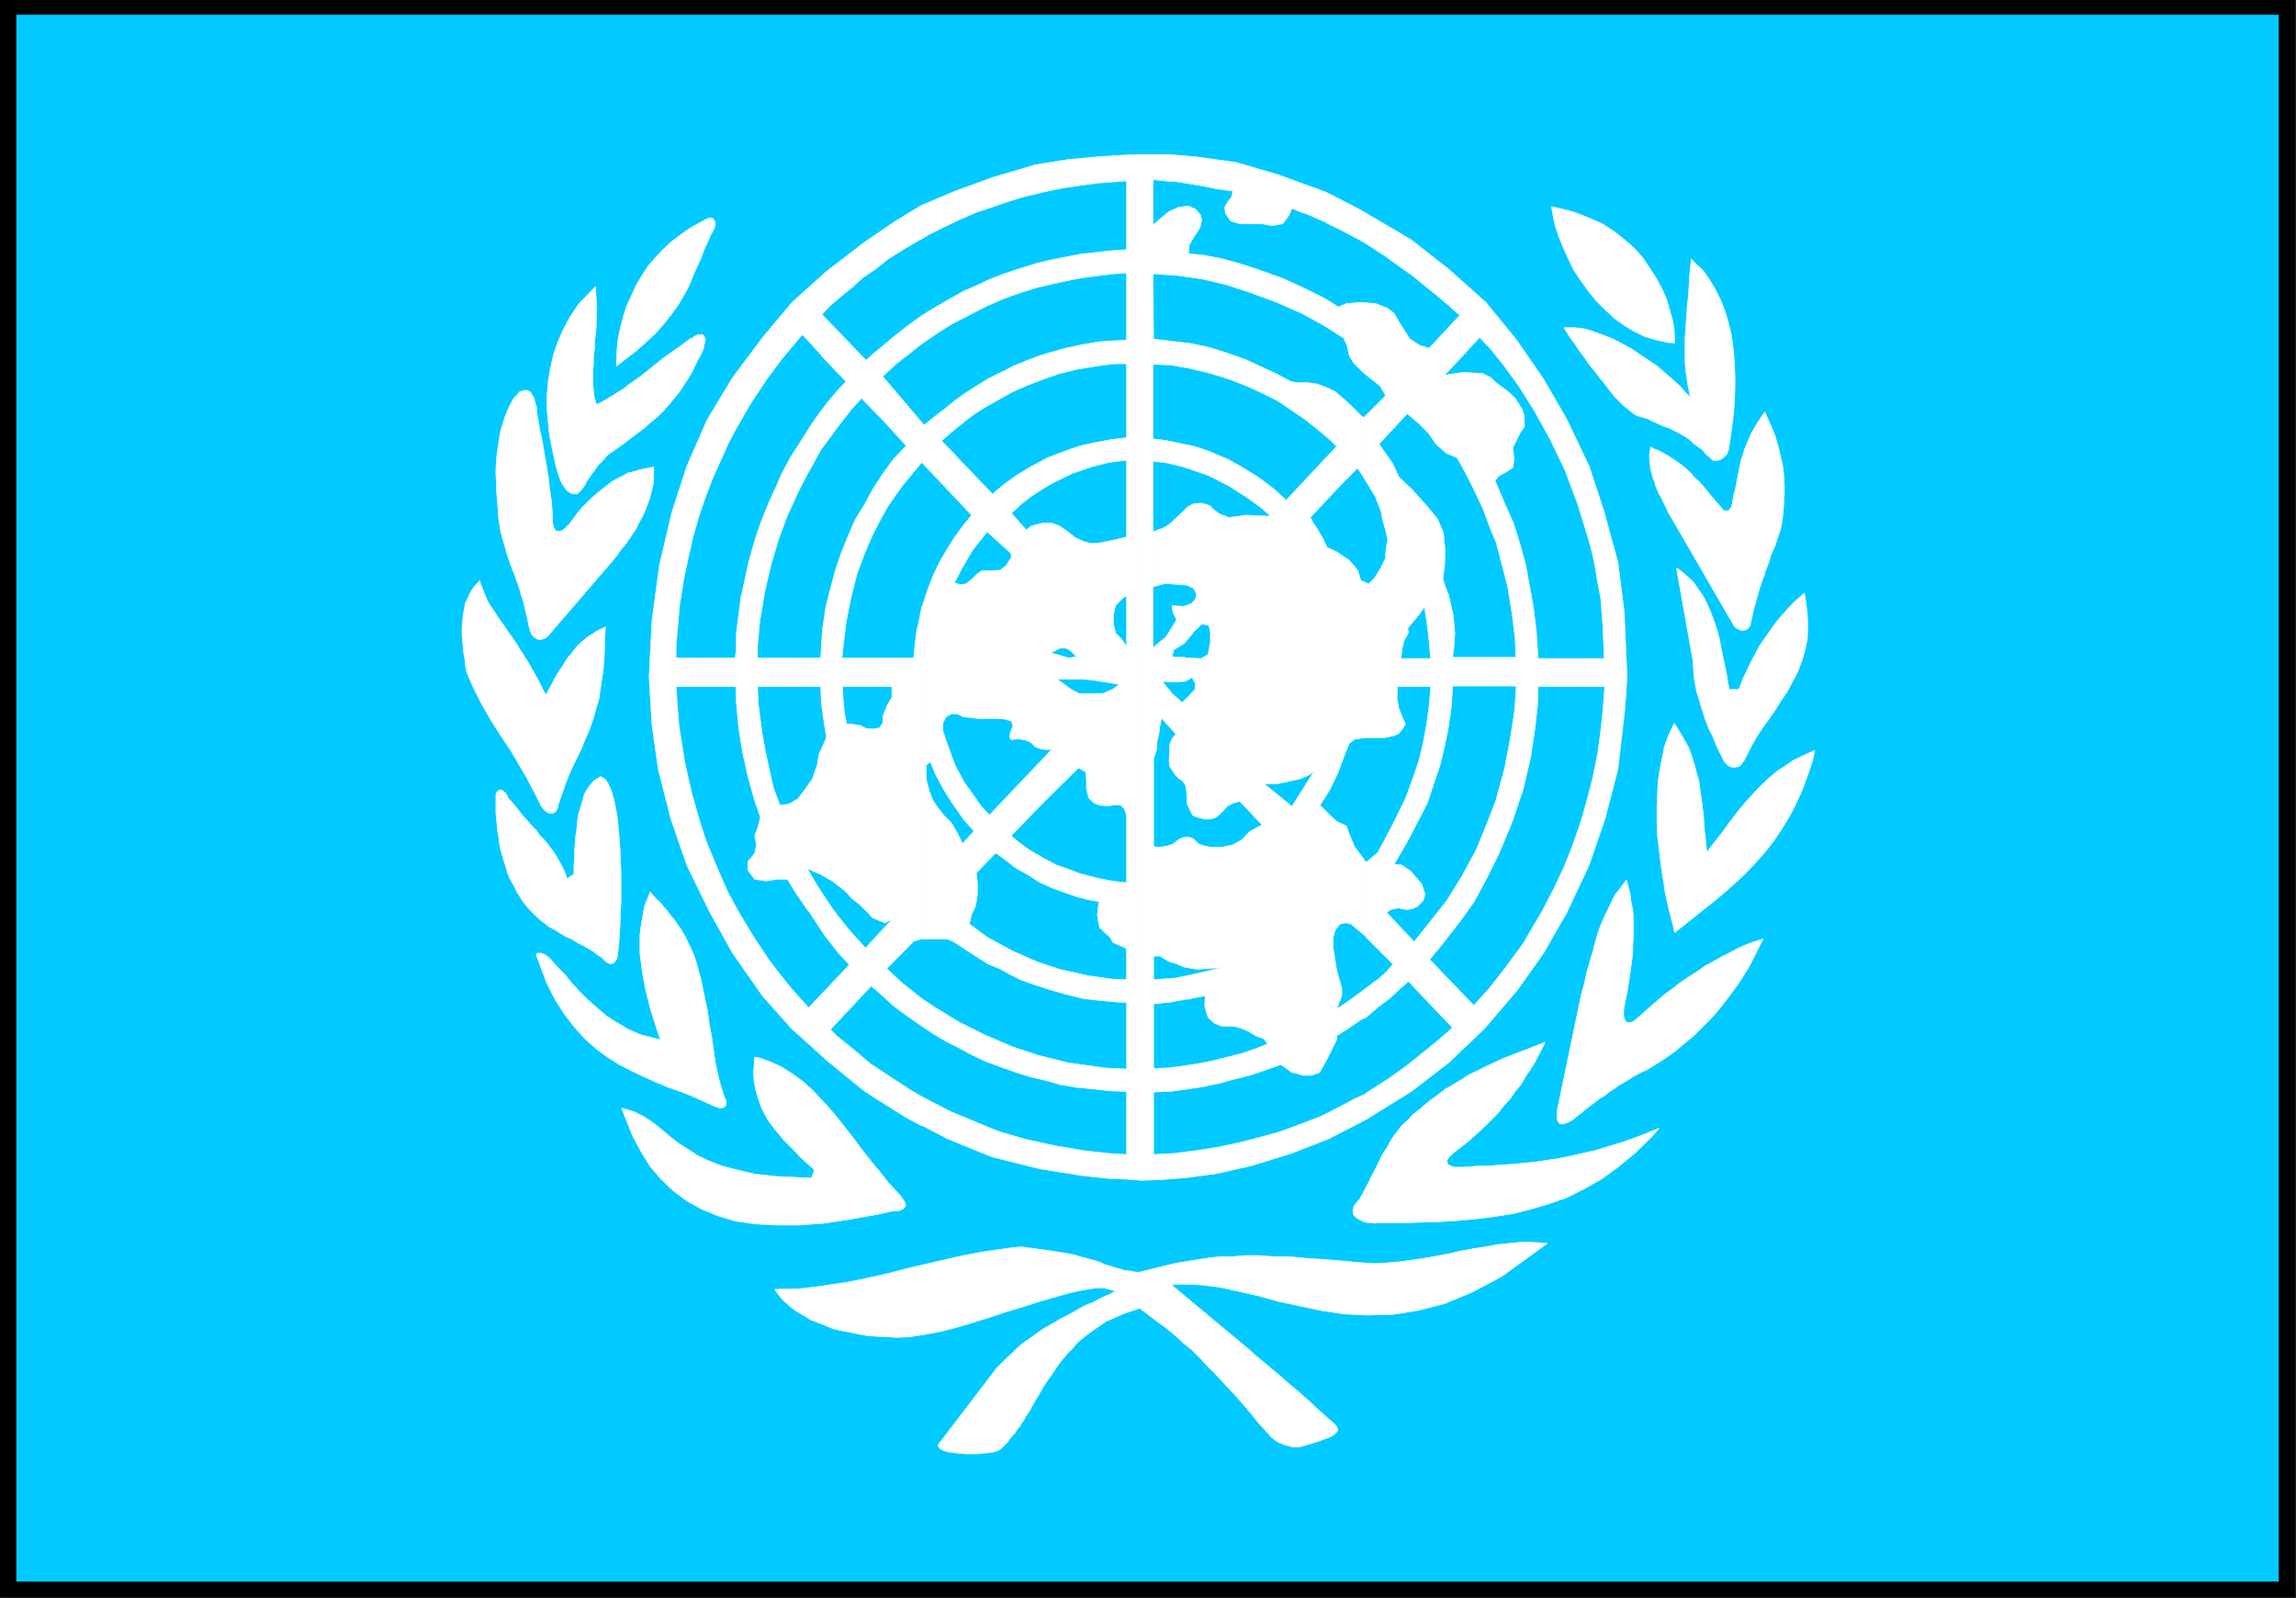 <svg width="3996.516" height="2781.255" viewBox="0 0 2997.387 2085.941" xmlns="http://www.w3.org/2000/svg"><rect x="0" y="0" width="2997.387" height="2085.941" fill="#808080" stroke="none"/><defs><clipPath id="a"><path d="M0 0h2998v2085.941H0Zm0 0"/></clipPath><clipPath id="b"><path d="M0 0h2997.016v2085.941H0Zm0 0"/></clipPath><clipPath id="c"><path d="M0 0h2998v2085.941H0Zm0 0"/></clipPath></defs><g clip-path="url(#a)"><path style="fill:#fff;fill-opacity:1;fill-rule:nonzero;stroke:none" d="M0 2085.941h2997.016V-2H0Zm0 0"/></g><g clip-path="url(#b)"><path style="fill:#fff;fill-opacity:1;fill-rule:evenodd;stroke:#fff;stroke-width:.19;stroke-linecap:square;stroke-linejoin:bevel;stroke-miterlimit:10;stroke-opacity:1" d="M0 0h766.5v534H0Zm0 0" transform="matrix(3.91 0 0 -3.91 0 2085.94)"/></g><path style="fill:#00caff;fill-opacity:1;fill-rule:evenodd;stroke:#00caff;stroke-width:.19;stroke-linecap:square;stroke-linejoin:bevel;stroke-miterlimit:10;stroke-opacity:1" d="M2.68 2.68H764.2v528.26H2.68Zm0 0" transform="matrix(3.91 0 0 -3.91 0 2085.94)"/><path style="fill:#fff;fill-opacity:1;fill-rule:evenodd;stroke:#fff;stroke-width:.19;stroke-linecap:square;stroke-linejoin:bevel;stroke-miterlimit:10;stroke-opacity:1" d="m517.96 464.5 2.69-.58 5.17-1.34 4.79-1.91 4.41-1.92 3.83-2.49 3.64-2.87 3.26-2.87 2.87-3.25 2.3-3.45 2.11-3.26 1.92-3.63 1.53-3.45.96-3.45.96-3.25.57-3.26.19-4.59-2.11.19-3.83.77-3.83 1.14-3.64 1.73-3.45 2.1-3.26 2.3-3.06 2.87-2.88 2.88-2.68 3.25-2.49 3.45-2.3 3.44-1.92 3.83-1.72 3.83-1.54 3.83-1.34 4.02zm0 0" transform="matrix(3.91 0 0 -3.91 0 2085.94)"/><path style="fill:#fff;fill-opacity:1;fill-rule:evenodd;stroke:#fff;stroke-width:.19;stroke-linecap:square;stroke-linejoin:bevel;stroke-miterlimit:10;stroke-opacity:1" d="m564.72 447.07 1.15-1.34 2.87-2.68 2.11-3.06 1.92-3.26 1.72-3.44 1.53-3.83 1.15-4.02.96-4.02.58-4.41.38-4.4.19-4.4v-4.6l-.19-4.59-.38-4.6-.58-4.4-.96-6.7-.19-.39-.19-.38v-.19l-.19-.58-.38-.19-.2-.38-.38-.19-.19-.39-.38-.19-.39-.19-.19-.19-.38-.19h-.58l-.38-.19h-.57l-.77.19-.77.76-1.53 1.35-1.15 1.34-1.53 1.14-1.34.96-1.15 1.15-1.35.96-1.34.76-1.34.77-1.53.77-1.53.76-1.73.58-1.72.76-1.73.77-1.91.95-3.26.96-.58.19-1.15.77-1.34 1.15-1.53 1.15-1.53 1.53-1.73 1.72-1.53 1.92-1.73 2.29-1.72 2.11-1.73 2.3-1.91 2.3-1.54 2.29-1.72 2.3-1.53 2.3-1.54 2.1-1.91 3.07h3.26l2.49-.19 2.49-.58 2.68-.96 2.68-.95 2.88-1.15 2.87-1.53 2.88-1.53 2.87-1.92 2.88-1.91 2.87-1.92 2.68-2.3 2.69-2.29 2.49-2.3 3.45-3.83-.2 1.34-.57 2.68-.38 2.68-.39 2.49-.19 2.68v7.85l.19 2.87.19 2.68.2 2.87.19 2.88.38 3.25.19 3.26.19 3.25zm0 0" transform="matrix(3.91 0 0 -3.91 0 2085.94)"/><path style="fill:#fff;fill-opacity:1;fill-rule:evenodd;stroke:#fff;stroke-width:.19;stroke-linecap:square;stroke-linejoin:bevel;stroke-miterlimit:10;stroke-opacity:1" d="m551.11 384.27.96-.57 1.92-.77 1.72-.95 1.73-.96 1.72-1.15 1.34-.96 1.54-1.15 1.34-1.15 1.34-1.34 1.15-1.34 1.53-1.34 1.34-1.53 1.15-1.34 1.34-1.72 1.35-1.53 2.1-2.49.19-.19.2-.2.19-.38.19-.19h.57l.2-.19h.38l.19.19h.38l.2.19.19.19.19.39.19.19.19.38.19.77.2 1.14.38 2.11.57 2.11.39 2.1.38 1.92.38 1.91.39 1.92.38 1.72.58 1.72.57 1.92.77 1.72.76 1.92.77 1.72 1.15 1.91 1.15 1.92 2.11 3.06.76-1.72 1.34-3.06 1.35-3.26.95-3.25.77-3.26.77-3.25.38-3.26.19-3.25v-3.26l-.19-3.06-.19-2.87-.38-3.07-.58-2.87-.96-2.68-.76-2.49-1.54-3.45-.19-.76-.38-1.34-.58-1.53-.57-1.34-.38-1.54-.58-1.34-.38-1.34-.58-1.53-.38-1.34-.38-1.34-.39-1.34-.38-1.53-.38-1.34-.39-1.34-.19-1.34-.57-2.11v-.76l-.39-.39-.19-.38-.38-.38-.19-.19-.58-.2-.38-.19h-.96l-.38.19-.58.2-.38.19-.58.38-.38.38-.57.96-21.08 36.38-.39.57-.57 1.34-.58 1.15-.57 1.15-.58 1.34-.76 1.15-.58 1.34-.57 1.34-.39 1.53-.57 1.34-.38 1.54-.39 1.34-.19 1.72-.19 1.53v1.72zm0 0" transform="matrix(3.91 0 0 -3.91 0 2085.94)"/><path style="fill:#fff;fill-opacity:1;fill-rule:evenodd;stroke:#fff;stroke-width:.19;stroke-linecap:square;stroke-linejoin:bevel;stroke-miterlimit:10;stroke-opacity:1" d="m559.74 343.87 1.15-.76 2.3-1.92 2.1-1.91 1.73-2.49 1.72-2.49 1.34-2.68 1.15-2.68 1.15-3.06.96-2.88.77-2.87.57-3.06.58-2.87.57-2.68.58-2.69.38-2.48.58-3.07h3.25l.39 1.15.96 2.49 1.14 2.3.96 2.1 1.15 2.3 1.15 2.11.96 1.91 1.34 1.92 1.34 1.91 1.34 1.92 1.35 1.91 1.53 1.92 1.53 1.72 1.73 1.91 1.91 1.92 3.07 2.68.38-2.3.58-4.59.19-4.41-.19-4.02-.77-3.83-1.15-3.83-1.34-3.44-1.73-3.26-1.72-3.25-2.11-3.07-1.91-3.06-2.11-3.06-2.11-2.88-1.92-2.87-1.72-3.06-2.49-4.98-.38-.38-.39-.58-.38-.57-.58-.38-.38-.2h-.57l-.58-.19h-.38l-.58.19-.57.2-.58.19-.38.57-.58.38-.38.58-.57 1.15-.58 1.15-.96 1.91-.95 2.3-.77 1.91-.96 1.73-.77 1.91-.76 1.92-.58 1.91-.57 1.72-.58 1.92-.57 1.91-.58 1.92-.38 2.1-.38 2.11-.19 2.11-.2 3.63zm0 0" transform="matrix(3.91 0 0 -3.91 0 2085.94)"/><path style="fill:#fff;fill-opacity:1;fill-rule:evenodd;stroke:#fff;stroke-width:.19;stroke-linecap:square;stroke-linejoin:bevel;stroke-miterlimit:10;stroke-opacity:1" d="m558.97 291.99.77-1.15 1.53-2.49 1.34-2.3 1.34-2.49.96-2.68.77-2.49.76-2.87.77-2.68.38-2.87.39-2.68.38-2.88.38-2.87.19-2.87.2-2.87.38-2.87.38-4.22.96 1.54 2.11 2.68 2.11 2.68 1.91 2.68 1.92 2.49 1.92 2.49 2.1 2.48 1.92 2.11 2.11 2.3 2.11 2.1 2.1 1.92 2.3 1.91 2.69 1.73 2.49 1.72 2.68 1.34 4.6 2.11-.58-2.88-1.72-5.36-1.92-5.17-2.11-4.59-2.29-4.4-2.5-4.03-2.68-4.02-2.87-3.63-3.07-3.45-3.26-3.45-3.25-3.06-3.65-3.26-3.64-3.06-3.64-2.87-3.83-3.06-5.75-4.6-.57 2.49-1.34 5.17-1.15 4.98-.77 4.98-.77 4.97-.57 4.98-.58 4.79-.19 4.78v4.6l.19 4.4.19 4.22.58 4.02.77 3.83.76 3.83 1.15 3.25zm0 0" transform="matrix(3.91 0 0 -3.91 0 2085.94)"/><path style="fill:#fff;fill-opacity:1;fill-rule:evenodd;stroke:#fff;stroke-width:.19;stroke-linecap:square;stroke-linejoin:bevel;stroke-miterlimit:10;stroke-opacity:1" d="m543.07 239.72.38-1.54.76-2.87.39-2.87.57-2.87.19-2.87v-5.75l-.19-2.87v-2.87l-.38-2.68-.38-2.88-.39-2.68-.38-2.48-.38-2.49-.58-2.49-.57-3.26v-2.1l.19-.39v-.38l.19-.38.19-.39.19-.19.39-.19.38-.19h.77l.38.19.57.19.96.77 1.15.96 2.69 2.49 2.68 2.29 2.68 2.3 2.88 2.11 2.68 2.1 2.87 1.92 2.69 1.72 2.68 1.92 2.87 1.53 2.68 1.53 2.69 1.34 2.49 1.34 2.49 1.15 2.49.96 3.64 1.14-.96-1.91-1.72-3.45-1.73-3.44-2.1-3.45-2.11-3.25-2.3-3.07-2.3-3.06-2.49-3.07-2.49-2.68-2.69-2.68-2.49-2.49-2.87-2.29-2.68-2.3-2.88-2.11-2.87-1.91-4.41-2.68-.96-.38-1.53-.77-1.73-.96-1.53-.96-1.53-.95-1.73-.96-1.53-1.15-1.53-.96-1.73-1.34-1.53-.95-1.53-1.15-1.54-1.15-1.53-1.15-1.34-1.15-1.53-1.15-2.11-1.72-.58-.19-.57-.39-.58-.19-.57-.19-.58-.19h-.38l-.38.19h-.38l-.2.38-.19.2-.19.38-.19.38v2.87l8.05 38.68.38 1.53.77 2.68.57 2.87.77 2.69.76 2.68.77 2.48.58 2.49.76 2.49.77 2.49.96 2.3.96 2.11 1.14 2.29.96 2.11 1.15 2.3 1.54 1.91zm0 0" transform="matrix(3.91 0 0 -3.91 0 2085.94)"/><path style="fill:#fff;fill-opacity:1;fill-rule:evenodd;stroke:#fff;stroke-width:.19;stroke-linecap:square;stroke-linejoin:bevel;stroke-miterlimit:10;stroke-opacity:1" d="m515.85 185.53-.57-1.34-1.34-2.49-1.34-2.68-1.54-2.49-1.72-2.49-1.53-2.68-1.92-2.3-1.72-2.49-2.11-2.29-1.92-2.49-4.21-4.21-4.6-4.22-2.3-1.91-3.45-2.68-.39-.38-.76-.58-.58-.57-.19-.39-.38-.57-.19-.38v-.39l.19-.19v-.38l.38-.38.38-.2.39-.19.57-.19.39-.19h3.64l4.21.38h4.03l3.83.39 3.83.19 3.83.38 3.84.38 3.83.58 3.83.57 3.83.77 4.22.96 4.22.95 4.4 1.34 4.41 1.34 4.98 1.73 7.67 3.06-2.68-3.06-5.56-5.36-5.56-4.6-5.56-4.02-5.75-3.26-5.74-2.87-5.94-2.1-5.94-1.73-5.94-1.53-6.14-.96-5.94-.76-6.13-.58-6.13-.38-5.94-.19-6.13-.19h-9.01l-.57-.19-1.35.19h-.95l-1.15.19-.96.38-.77.39-.77.38-.57.38-.58.58-.38.57v.57l-.19.58.19.76.19.77.58.77.96 1.15.57.76.96 1.72.96 1.92.96 1.72.76 1.73.96 1.72.77 1.53.95 1.91.77 1.73.96 1.53 1.15 1.72.96 1.92 1.15 1.72 1.15 1.53 1.34 1.73 2.49 2.29 1.15 1.34 2.87 2.3 2.69 2.3 2.68 1.91 2.68 2.11 2.68 1.53 2.88 1.72 2.68 1.73 2.88 1.34 2.68 1.34 2.87 1.34 2.88 1.34 3.06 1.15 2.88 1.15 3.06 1.15zM236.08 460.48h.19l.39.19h1.15l.19-.19.19-.19.19-.2.19-.38.19-.19v-1.34l-.19-.58-.19-.57-.38-.77-.77-1.34-1.15-2.68-1.15-2.49-.96-2.68-1.15-2.49-1.15-2.48-1.15-2.88-1.14-2.49-1.54-2.68-1.72-2.87-2.11-2.87-2.3-2.87-2.68-3.07-3.26-3.06-3.45-3.06-6.51-4.98v1.72l.19 3.83.38 3.64.77 3.64.95 3.64 1.15 3.63 1.54 3.26 1.53 3.45 1.92 3.25 2.1 3.25 2.3 2.69 2.69 2.87 2.87 2.68 3.07 2.3 3.25 2.29zm0 0" transform="matrix(3.91 0 0 -3.91 0 2085.94)"/><path style="fill:#fff;fill-opacity:1;fill-rule:evenodd;stroke:#fff;stroke-width:.19;stroke-linecap:square;stroke-linejoin:bevel;stroke-miterlimit:10;stroke-opacity:1" d="M198.91 437.88v-1.72l.19-2.87.19-2.87-.19-2.88v-2.68l-.19-2.68-.39-2.68v-2.49l-.38-2.49v-2.48l-.19-2.3v-4.21l.19-2.3.19-1.92.77-2.87.96.38 2.1 1.15 1.92 1.15 2.11 1.34 1.91 1.15 1.92 1.53 1.92 1.34 1.91 1.34 1.92 1.53 1.92 1.54 1.91 1.53 1.92 1.53 1.91 1.34 2.11 1.53 1.92 1.34 3.06 2.3h.39l.76.57.58.39.57.19.58.19h.96l.38-.19.19-.19.19-.39.2-.38.19-.38v-.58l-.19-.57-.2-.77-.19-1.14-.76-1.73-1.54-2.87-1.34-2.87-1.53-2.68-1.53-2.3-1.54-2.3-1.72-2.1-1.73-2.11-1.72-1.91-1.92-1.92-2.11-1.72-2.1-1.92-2.3-1.72-2.3-1.72-2.49-1.92-4.03-2.87-.38-.19-.77-.58-.76-.76-.58-.77-.57-.57-.58-.58-.77-.76-.57-.77-.57-.76-.58-.96-.57-.58-.58-.95-.57-.77-.58-.77-.38-.95-.96-1.34-.19-.39-.39-.38-.57-.57-.38-.39-.58-.19h-.96l-.57.19-.58.2-.38.38-.57.38-.39.38-.38.58-.38.57-.58.77-.38.96-.58 1.53-.96 3.06-.76 3.45-.77 3.64-.76 4.02-.39 4.02-.38 4.21v4.4l.38 4.6.77 4.59.96 4.41 1.53 4.4 1.92 4.4 2.3 4.22 2.87 4.21zm0 0" transform="matrix(3.91 0 0 -3.91 0 2085.94)"/><path style="fill:#fff;fill-opacity:1;fill-rule:evenodd;stroke:#fff;stroke-width:.19;stroke-linecap:square;stroke-linejoin:bevel;stroke-miterlimit:10;stroke-opacity:1" d="m170.35 398.44.39.58.57 1.14.77.96.77.77.57.76.77.2.57.19.77.19.57-.19.58-.19.57-.39.19-.57.58-.77.38-.76.19-1.15.58-1.73v-1.14l.38-2.49.39-2.11.38-2.49.57-2.11.39-2.29.38-2.3.38-2.11.39-2.29.38-2.3.38-2.3.2-2.49.38-2.49.38-2.68.19-2.68.19-4.21v-.38l.2-.58.19-.76.19-.39.38-.38.19-.38h1.35l.57.19.38.19.39.38.57.39.39.57.76.57.77 1.15 1.53 2.11 1.73 2.11 1.72 1.72 1.73 1.72 1.72 1.53 1.72 1.34 1.73 1.34 1.72 1.34 1.73.96 1.91.96 1.73.96 1.92.38 1.72.57 1.92.39 2.87.57v-3.83l-.19-2.1-.58-2.3-.57-2.3-.77-2.11-.76-1.91-.96-2.11-1.15-2.1-.96-1.92-1.15-1.72-1.15-1.72-1.34-1.92-1.34-1.53-1.15-1.72-1.73-2.11-21.07-24.51-.2-.38-.57-.38-.38-.39-.58-.19-.57-.19-.39-.19h-.96l-.38.19-.57.38-.39.2-.38.38-.38.38-.39.77-.19.57-.38 1.15-.19 1.15-.58 2.68-.57 2.3-.58 2.49-.76 2.29-.58 2.11-.77 2.3-.76 2.1-.77 1.92-.77 2.1-.76 2.11-.58 1.92-.57 2.1-.58 1.92-.57 2.1-.58 3.26-.19 1.15-.19 2.68-.19 2.49-.19 2.29-.19 2.49v2.49l-.2 2.3v2.49l.2 2.49.19 2.3.38 2.48.38 2.49.39 2.49.76 2.49.77 2.49zm0 0" transform="matrix(3.91 0 0 -3.91 0 2085.94)"/><path style="fill:#fff;fill-opacity:1;fill-rule:evenodd;stroke:#fff;stroke-width:.19;stroke-linecap:square;stroke-linejoin:bevel;stroke-miterlimit:10;stroke-opacity:1" d="m160.2 339.66.19-.96.77-1.91.76-1.92.77-1.91 1.15-1.92 1.34-1.91 1.34-2.11 1.54-2.1 1.53-2.3 1.72-2.3 1.54-2.49 1.72-2.68 1.72-2.68 1.73-3.06 1.72-3.06 2.5-4.98.38.76.96 1.73.95 1.72.96 1.91.96 1.54 1.15 1.72.96 1.53.96 1.53 1.34 1.53.96 1.34 1.34 1.54 1.34 1.15 1.53 1.34 1.54.95 1.72 1.15 2.87 1.34-.19-3.25-.19-5.94-.38-5.36-.77-4.79-.57-4.4-1.15-3.83-.96-3.45-1.15-3.25-1.34-3.06-1.15-2.88-1.34-2.87-1.35-2.68-1.34-2.87-1.15-2.87-1.15-3.26-1.72-4.98v-.38l-.19-.57-.19-.39-.39-.57-.38-.19-.19-.19-.39-.19h-1.14l-.39.19-.38.19-.38.38-.58.38-.38.58-.77.96-.57 1.34-1.54 3.06-1.53 2.87-1.53 2.87-1.73 2.88-1.53 2.68-1.73 2.87-1.72 2.49-1.72 2.68-1.73 2.68-1.53 2.49-1.54 2.68-1.53 2.68-1.34 2.68-1.34 2.68-1.73 4.02-.38.96-.38 1.91-.19 2.11-.39 2.1-.19 2.11-.19 2.11-.19 2.29v2.11l.19 2.11.19 2.1.38 1.92.39 2.1.96 1.92.76 1.72 1.15 1.72zm0 0" transform="matrix(3.91 0 0 -3.91 0 2085.94)"/><path style="fill:#fff;fill-opacity:1;fill-rule:evenodd;stroke:#fff;stroke-width:.19;stroke-linecap:square;stroke-linejoin:bevel;stroke-miterlimit:10;stroke-opacity:1" d="M165.56 267.09v1.15l.2.58.38.38.19.19.19.19.39.2h.19l.38-.2h.38l.2-.38.38-.19.38-.19.19-.58.39-.38.19-.77.76-.76 1.35-1.53 1.34-1.73 1.34-1.72 1.53-1.72 1.53-1.73 1.54-1.53 1.34-1.91 1.53-1.53 1.34-1.73 1.34-1.72 1.15-1.72.96-1.73.96-1.72.77-1.53.96-2.68 2.29 1.53v3.06l.2 2.11v2.49l.19 2.3.19 2.68.38 2.49.19 2.48.39 2.49.76 2.3.58 2.11.57 2.1.96 1.73 1.15 1.53 1.15 1.34 2.11 1.34.57-.19 1.15-.77.96-1.53.96-2.11.77-2.68.76-3.25.58-3.83.38-4.02.38-4.41.2-4.59.19-4.79v-9.57l-.19-4.79-.2-4.21-.38-6.13-.19-.57v-.96l-.19-.76v-.77l-.19-.57-.19-.58-.2-.38-.38-.38-.38-.39-.39-.19h-.95l-.39.19-.76.39-.58.57-.96.96-.96.57-1.72 1.34-1.92 1.15-1.72.96-1.92.96-1.72 1.14-1.92.77-1.91 1.15-1.73 1.15-1.91.95-1.73 1.35-1.72 1.34-1.73 1.72-1.72 1.72-1.73 2.11-2.3 3.64-.38.95-.96 1.73-.96 1.72-.76 1.91-.58 2.11-.57 1.72-.58 1.92-.57 2.1-.39 1.92-.19 2.11-.38 1.91-.19 2.11-.19 1.91-.2 2.11zm0 0" transform="matrix(3.91 0 0 -3.91 0 2085.94)"/><path style="fill:#fff;fill-opacity:1;fill-rule:evenodd;stroke:#fff;stroke-width:.19;stroke-linecap:square;stroke-linejoin:bevel;stroke-miterlimit:10;stroke-opacity:1" d="m217.11 235.69.58-.76 1.34-1.53 1.53-1.34 1.34-1.73 1.15-1.34 1.15-1.53 1.15-1.34 1.15-1.72.96-1.34.96-1.73.76-1.34.77-1.72.77-1.53.76-1.72.58-1.54.76-2.48.39-1.54.76-2.68.58-2.87.57-2.68.58-2.87.57-2.68.39-2.87.38-2.68.57-2.69.39-2.87.38-2.68.38-2.87.58-2.68.57-2.68.77-2.68 1.15-3.83.19-.19.19-.58.2-.38v-1.34l-.2-.38v-.19l-.38-.2-.38-.19-.39-.19h-.95l-.39.19-.57.19-.96.39-2.11.95-4.21 1.92-4.22 1.72-4.41 1.53-4.21 1.73-4.22 1.91-4.02 1.92-4.03 2.1-4.02 2.49-3.83 2.87-3.64 3.26-3.45 3.83-3.26 4.21-3.07 4.79-2.87 5.55-3.64 9.76.38.39h1.15l1.34-.39 1.54-1.14 1.53-1.73 1.72-1.91 2.3-2.3 2.11-2.68 2.49-2.68 2.68-2.68 3.07-2.68 3.07-2.68 3.64-2.3 3.83-2.3 4.02-1.72 6.71-1.72-.57 1.53-.96 2.87-.96 3.06-.96 3.07-.77 3.06-.76 3.06-.58 3.07-.57 3.06-.38 3.06-.39 3.07v6.12l.39 3.07.57 3.25.57 3.26zm0 0" transform="matrix(3.91 0 0 -3.91 0 2085.94)"/><path style="fill:#fff;fill-opacity:1;fill-rule:evenodd;stroke:#fff;stroke-width:.19;stroke-linecap:square;stroke-linejoin:bevel;stroke-miterlimit:10;stroke-opacity:1" d="m251.99 180.55 1.91-.38 3.64-1.34 3.64-1.72 3.26-2.11 3.26-2.3 3.26-2.87 2.87-3.06 3.07-3.26 2.87-3.45 2.69-3.44 2.87-3.64 2.68-3.64 2.88-3.64 2.87-3.44 2.68-3.45 4.41-4.78.19-.39.58-.76.38-.58.19-.57.19-.39v-.38l-.19-.38-.19-.19-.19-.39-.38-.19-.39-.19-.38-.19-.58-.19h-1.72l-4.98-1.15-9.58-1.72-9.01-1.34-8.05-.58h-7.66l-7.09.38-6.52.96-5.75 1.73-5.55 2.29-4.79 2.68-4.41 3.26-4.22 4.02-3.64 4.21-3.06 4.98-2.88 5.36-3.64 9.19 1.53-.38 2.88-.96 2.68-1.34 2.49-1.53 2.3-1.72 2.3-1.92 2.3-1.91 2.68-2.11 3.07-1.91 3.26-2.11 3.64-1.72 4.4-1.73 5.18-1.34 5.75-1.34 6.9-.76 12.07-.58.96 2.68-.96.96-1.92 1.72-1.91 1.73-1.73 1.91-1.92 1.92-1.91 1.91-1.73 2.11-1.72 2.1-1.53 2.11-1.35 2.3-1.15 2.49-.95 2.68-.77 2.68-.57 2.87-.2 3.25zm128.58-83.86 1.72-1.34 3.26-2.49 3.45-2.49 3.06-2.49 2.88-2.68 3.07-2.49 2.68-2.68 2.49-2.68 2.68-2.68 2.49-2.68 2.49-2.68 2.3-2.49 4.6-5.36 2.3-2.87 3.64-4.02.19-.19.39-.58.57-.38.58-.58.57-.38.58-.38.76-.39.77-.19.58-.38.76-.19.77-.19.76-.19.77-.2h1.53l1.35.2.57.19 1.34.38 1.34.38 1.15.39 1.34.38 1.35.57 1.15.39.95.38.96.38.77.58.57.57.39.38.19.77-.19.38-.2.58-1.15 1.15-1.72 1.53-3.26 2.87-3.26 3.06-3.25 2.88-3.45 2.87-3.26 2.87-3.45 2.87-3.45 2.87-3.26 2.88-3.64 3.06-3.25 2.68-3.45 2.87-3.45 2.87-3.45 2.88-3.45 2.87-4.98 4.21 3.06.19 6.13-.19 6.52-.77 6.32-1.34 6.71-1.53 6.9-1.91 7.09-1.53 7.28-1.54 7.67-1.15 7.85-.38 8.24.19 8.43 1.34 9.01 2.3 9.2 3.83 9.77 5.17 15.33 11.11-1.92.19-3.44.19h-3.65l-3.83-.38-3.83-.39-4.02-.76-3.84-.58-4.21-.76-4.03-.96-4.21-.77-4.22-.76-4.02-.58-4.22-.57-4.21-.38-4.03-.2-6.13.39-3.64.38-6.9.57-6.13.39-5.75.57h-5.17l-4.99.38h-4.4l-4.22-.38h-4.02l-3.64-.38-3.65-.58-3.64-.57-3.45-.57-3.44-.77-3.84-.96-5.36-1.34zm0 0v12.06h-1.34l-1.92.38-1.92.2-1.72.57-1.53.38-1.73.58-1.53.38-1.53.77-1.73.57-2.11.58-2.3.57-2.49.77-3.06.57-3.45.57-4.03.58-7.09.96-2.68-.2-5.37-.76-5.17-.77-5.17-.95-5.18-1.15-14.94-3.45-4.99-1.34-4.98-1.15-5.17-1.15-4.98-.95-5.18-.77-5.17-.77-5.18-.57-8.24-.19.58-.96 1.53-1.91 1.73-1.73 1.72-1.53 1.92-1.34 2.3-1.34 2.1-1.34 2.5-.96 2.49-.95 2.68-1.15 2.68-.58 2.88-.57 2.87-.58 3.07-.57 2.87-.19 4.6-.19 1.92-.2 4.4.2 4.99.76 5.17.96 5.37 1.34 5.74 1.72 5.56 1.73 5.75 1.91 5.75 1.72 5.36 1.73 5.37 1.53 4.79 1.34 4.41.96 3.83.57h3.26l3.64-.96-1.73-.95-3.06-1.34-2.88-1.54-2.87-1.14-2.68-1.54-2.69-1.53-2.68-1.34-2.49-1.53-2.49-1.34-2.3-1.53-2.3-1.73-2.3-1.53-2.11-1.72-1.91-1.92-2.11-1.91-3.07-3.06-19.16-25.09-.38-.57v-.57l.38-.58.77-.57 1.15-.39 1.34-.38 1.53-.19 2.11-.19 1.91-.19h3.84l1.91.19 1.73.19 1.53.19 1.34.38 1.15.58.58.57.96.96.95.96.77 1.15.77.95.95.96.58 1.15.96.96.57 1.15.77.95.57 1.15.77 1.15.77 1.15.57 1.15.77 1.34 1.15 1.91.57.96 1.34 2.3 1.35 2.1 1.53 2.11 1.53 2.3 1.53 2.1 1.73 2.11 1.92 1.92 1.72 2.1 2.3 1.92 2.3 1.72 2.49 1.72 2.49 1.73 3.07 1.34 3.06 1.34zm101.75 311.52 5.17 5.55v14.55l-10.34-11.1-3.07.95-2.11 1.34-1.34.96-1.72 2.68-1.92 3.06-1.53 2.68-2.3 1.73-3.83 1.53-4.99.38v-22.59l1.92-1.72 4.6-3.64 1.72-3.07v-13.97l7.28 7.85 3.84-3.26 3.25-3.25 2.5-3.64 3.44-3.06 3.65-1.54 3.25-5.93 2.69-5.36 2.68-5.75 2.49-6.7 1.92-4.59 1.91-7.28 1.92-7.47 1.34-8.23 1.15-9 .19-6.32h-8.43v-6.51h31.43v6.13h-15.53l-.57 8.81-.96 8.04-1.34 7.47-1.34 7.27-1.92 6.9-2.1 6.7-3.07 6.89-3.07 7.28 1.15 1.53 2.49 1.34 2.3 1.53.39 2.68-.39 4.02 2.49 4.98 1.35 1.91v3.64l-.77 2.3-2.3 3.64-2.49 2.3-3.64 2.68-2.11 1.91-2.49 1.34-6.71.38zm-27.98 44.99-4.79 2.49-2.49 1.34-2.49 1.15-2.49 1.34-2.68 1.15-2.5 1.15-2.87.95-2.68 1.15-.96-2.29-2.11-2.88-3.45-.57-3.45.57h-7.28l-3.26.96-1.72 2.68-.19 1.92.96 1.72 1.34 1.72.38 1.92-5.37.76-4.59.96-4.79.77-4.6.76h-1.92l-1.53.19-1.73.19-2.11.2v-15.13l5.18 4.4 3.45 1.54 3.26.38 2.49-1.15 1.53-1.91.38-1.54-.57-2.49-2.3-3.63-1.34-2.3-.19-2.87 5.36-.58 5.94-1.15 6.13-1.72 6.52-2.11 7.86-2.87 7.47-3.44 6.13-3.07 4.6-2.87 2.68 1.15 4.79.38v-22.59l-2.49 2.49-1.34 2.3-.77 3.44-1.15 2.49-6.32 4.02-7.28 4.02-8.62 3.83-9.39 3.45-7.67 2.49-8.05 1.91-8.24 1.15-8.05.58.2-21.83 6.51-.77 6.33-.76 6.13-1.34 5.94-1.92 5.94-2.1 5.36-2.49 4.99-2.3 4.59-2.49 2.3-.38h3.45l2.88-.39 3.64-1.34 2.68-1.34 4.6-4.02 3.83-3.83v-19.14l-1.15 1.53-6.9-7.09v14.36l-1.91 1.92-3.64 3.06-4.98 4.02-4.8 3.26-4.59 3.06-4.99 2.49-4.6 2.11-5.74 2.29-6.71 2.11-7.09 1.72-6.71 1.15-5.56.19v-94.58l4.22 3.45 2.11 3.25 1.53 2.68-1.15 2.3-.38 2.3 4.02-.2 2.49.96 1.34 1.34v-10.15l-3.64-4.4-3.64-2.3-.57-2.29 4.41-.2v-6.51h-14.76v174.43h9.01l9.19-.76 13.61-1.92 13.8-4.02 16.29-5.94 11.49-5.93zm0 0" transform="matrix(3.91 0 0 -3.91 0 2085.94)"/><path style="fill:#fff;fill-opacity:1;fill-rule:evenodd;stroke:#fff;stroke-width:.19;stroke-linecap:square;stroke-linejoin:bevel;stroke-miterlimit:10;stroke-opacity:1" d="M454.34 453.2v10.15l16.87-9.96 12.45-9.76 12.46-11.11 10.15-12.44 9.01-13.02 7.86-13.6 7.47-15.7 4.79-14.55 4.79-17.42 2.11-16.66.96-21.64h-14.18v6.13h6.51l-.19 5.36-.19 4.98-.38 4.98-.39 4.98-.96 4.78-.76 4.79-.96 4.79-1.15 4.4-3.83 12.45-4.22 11.29-4.98 10.34-5.17 9.38-5.18 8.24-4.98 6.89-4.41 5.55-3.83 4.02-6.52-7.08v14.36l-3.64 3.25-3.83 3.26-4.02 3.25-4.22 3.45-4.6 3.25-4.79 3.45-4.98 3.26zm0-58.4.96-.76 7.28 7.27v-13.78l-2.11-2.3 4.6-6.7 1.92-4.21 4.6-4.41 4.98-5.55 3.45-4.21 1.92-4.6.57-6.12-.19-5.17-.57-4.02.76-2.49 1.15-2.88 1.53-6.7.58-6.32-.38-4.78L485 314h12.65v-6.51h-27.98v6.13h8.05l-.38 3.45-.39 4.4-.57 4.41-.77 4.97-1.91-2.68-2.11-2.49-1.53-1.91.19-1.53-1.54-2.87-.57-2.49-.38-3.26h1.91v-6.13h-15.33v32.17l2.69-1.15 1.72 1.73 2.3 3.63 1.53 3.26.19 3.06.58 3.07-.77 3.44-.96 3.26-.57 3.06-1.92 4.79-3.64 5.93-1.15 1.92zm0-55.14v-32.17h-58.63v6.32l5.36-.19 2.3 1.34.77 4.21v3.26l-.58 2.3-2.3.38-2.11-1.92v10.15l.39 1.73-.96 1.91-2.3 1.15-3.07.19-4.02.38-4.22-1.15v18.39l2.69.95 1.91.96 1.34.96 1.35 1.34 2.49 2.3 1.91 1.91 1.92.96 2.3.19 1.72-.38 1.54-.58.76-.96 2.3-1.72 3.07-1.15 3.26.39 2.49.38 3.64-.19 4.6-.19-3.45 3.06-4.79 3.45-5.75 3.63-6.71 3.45-4.41 1.53-4.59 1.53-4.79 1.15-4.8.58v7.46l2.11-.19 3.45-.57 3.45-.77 4.79-.96 4.6-1.53 6.71-2.87 3.83-2.11 5.94-3.63 5.17-3.83 4.41-4.02 16.86 17.99V370.1l-8.81-9.38 1.15-2.1 1.34-1.92 1.73-3.06 1.34-2.87 3.25-1.54 4.03-2.68 1.91-2.1 1.15-1.53zm-73.39-200.27 6.32.19 9.39.76 9.78 1.34 11.69 2.68 13.03 4.03 12.26 4.78 12.65 6.51v8.62l-3.84-1.73-5.74-3.06-5.75-2.87-6.52-2.49-6.7-2.49-6.9-1.91-6.71-1.73-7.09-1.53-7.28-1.15-7.48-.95-6.89-.39v132.31l.95 2.68.2 2.87.57 2.3.38 2.87.58 2.68 4.79-5.36-1.34-1.53-.77-1.92v-2.3l-.19-2.87.19-2.1 1.92-2.88 1.15-1.15 1.15-.76.96-1.34.38-1.34.19-2.3v-2.68l.77-1.53.76-1.72.58-.77 1.53-.57 2.3-.58h1.92l1.91.58 1.73 1.53 2.11 2.29 1.91.96 2.11.58 7.47-7.85-4.21-2.3-2.49-2.68-3.07-1.73-3.45-.76h-3.83l-2.88.57-1.34.58-.96.95-1.14.96-1.73.39-1.72-.39-1.35-.76-1.72-1.34-1.92-.58-2.3-.38-2.1.19v-36.57h2.1l2.88-1.72 2.49-.77 2.68-1.15 4.22-.76 5.56.38 2.87.19-6.32-1.53-8.82-1.92-7.66-.57v-8.04h1.53l.96.19 1.34.19h.96l1.15.19.95.19.96.2 1.15.19 1.15.19.96.19h.96l1.15.38 1.15.19 1.15.2 1.72.38-.19-3.26.58-2.29.57-1.73 2.11-1.91 2.3-.96h2.49l2.3-.19 2.49-.77 1.72-.76 2.88-1.73 2.3-.76 1.34-1.72-3.83-1.54-4.41-1.53-5.17-1.34-5.37-1.34-4.98-.96-4.98-.76-4.79-.58-4.6-.19v-7.85l5.55.19 5.56.77 5.17.77 5.37 1.14 4.98 1.34 5.37 1.34 5.17 1.73 5.37 1.91 3.64-2.68v88.84l-9.39 7.66 4.02-.19 3.64.77 4.41.95 3.07 1.34 1.72 1.34-3.83-6.12-3.64-5.75v-88.84l1.91-.38 1.73-.58h2.87l2.69.96 1.34 2.3 1.15 2.11 1.15 2.29 2.1 4.22v1.34l2.69 1.72 2.68 1.72 2.68 1.92 1.73.76v9.77l-2.3-1.73-2.3-1.72-2.49-1.72-2.69-1.72.77 1.91.96 2.49v2.49l-.96 3.25-.77 2.87-.57 3.45-.58 3.83v3.64l.58 2.1.57.96 1.15 1.34 1.92.39 1.73-.39 4.98-4.21v24.89l-3.84 5.17-2.1 5.17-.58 1.72-3.26 1.53-2.29 2.11-3.26 3.26 3.26 5.17 2.68 5.55 2.49 6.7 1.34 3.25 1.72 1.34 3.84.58v20.29h-60.36v-1.53l2.3 1.34 1.14-2.1-.19-1.92-1.72-1.91-2.49-2.49-3.26 2.87-3.45 4.21 3.45-.19 4.22.19v1.53h-14.76zm75.12 168.1V287.2h6.32l2.68.57 1.92.77 1.34 1.72.96 1.53-.96 1.92-1.34 3.45-.57 3.44.19 3.64h3.06v3.25zm0 0" transform="matrix(3.91 0 0 -3.91 0 2085.94)"/><path style="fill:#fff;fill-opacity:1;fill-rule:evenodd;stroke:#fff;stroke-width:.19;stroke-linecap:square;stroke-linejoin:bevel;stroke-miterlimit:10;stroke-opacity:1" d="M456.07 193.76v9.77l2.3 1.72 2.3 1.72 2.49 2.3 1.91 2.3-9 9v24.89l4.02 3.45 4.98 9.38 4.22 8.61 2.87 7.85 1.54 4.6 1.34 5.36 1.34 7.28.77 5.74.57 6.51h-8.05v3.25h27.98v-3.06H485l-.38-6.7-1.15-7.85-1.15-5.55-1.34-5.75-4.41-13.21-6.13-11.87-4.98-8.62 2.49-.19 2.87-1.91 3.84-4.41 1.14-3.44-.57-2.11-1.92-1.91-1.53-.77-2.11-.38-2.87.57-2.49-.57-1.34-.96 9.19-9.76 5.18 6.51 5.75 7.27 4.98 8.04 4.79 8.81 3.45 8.43 3.06 7.85 3.07 11.29 1.92 10.15 1.34 8.81.57 8.23h-8.62v3.06h31.43v-3.25h-15.53l-.19-6.13-.76-7.08-1.54-10.34-2.49-10.72-3.83-11.3-4.41-10.53-4.02-8.04-4.22-7.85-4.4-6.13-6.71-8.62-3.64-4.4 14.75-15.32 5.18 5.75 5.55 7.08 5.75 7.85 6.71 11.49 3.64 7.08 3.26 6.9 2.68 6.7 3.07 8.81 2.3 8.23 1.53 5.93 1.72 8.43.96 7.28.77 6.89.57 8.04h-6.7v3.25h14.18l-.77-11.1-2.3-19.72-4.21-16.28-5.37-15.7-7.47-15.89-7.67-13.4-8.81-12.45-11.12-13.02-11.88-11.29-12.45-9.58-15.14-9.38v8.81l7.47 4.79 5.37 3.83 5.36 4.21 5.37 4.4 5.36 4.6-14.75 15.51-3.26-2.88-3.07-2.87-3.64-2.68zm-148.32-26.42 9.58-4.98 6.9-2.87 8.81-3.64 9.01-2.68 10.54-2.3 9.01-1.53 8.43-.95 6.13-.39v-8.23l-5.37.19-9.19.96-14.38 2.3-16.09 4.02-14.57 5.93-8.81 4.6zm0 0v-9.76l-5.37 2.87-13.6 8.61-12.46 10.15-11.88 10.72-9.77 10.92-10.16 14.55-7.66 13.78-7.47 15.32-5.37 15.51-4.22 16.66-2.1 14.74-.96 16.08h17.63v-3.25h-8.63l.39-5.94.57-7.08 1.92-12.25 2.3-10.15 2.87-10.15 2.11-6.32 3.64-8.81 3.45-7.85 3.64-6.7 4.6-7.66 5.17-7.85 3.45-4.59 4.79-5.94 5.37-5.93 13.6 14.36-3.44 3.64-4.79 6.12-5.56 8.43v13.4l3.06-5.17 2.5-3.83 2.29-3.45 2.3-3.06 3.64-4.59 5.37-5.94 9.01 9.77-2.49-1.34-4.22 1.72-2.3 2.49-1.72 1.72-2.69 2.11-2.49 2.68-4.21 3.25-4.03 2.3-4.02 1.72v-13.97l-3.83 5.55-3.07 4.98h-3.45l-3.64-.58-3.83.58-2.3 3.06v2.87l2.3 2.68.57 2.87-.57 3.07.95 2.49.96 3.64-2.1 6.12-2.11 7.66-1.73 7.85-1.34 8.43-.77 8.23-.19 5.36h-11.3v3.25h32.57v-3.25h-13.99l.2-5.55 1.34-10.15 1.15-6.32 1.15-5.36 1.53-6.7 2.11-5.55 2.87.38 3.07 1.72 2.49 3.26 2.49 3.63 1.53 4.6.58 3.45 2.49 5.55-1.15 7.47-.57 4.4-.2 5.17h-7.09v3.25h26.06v-3.25h-11.68l.19-4.02.38-4.21.77-4.22 2.49-.19 2.3-.38 1.72-.96 2.3-.19 2.11.38 1.15 1.54.19 2.68 1.34 3.44 1.54 2.49v3.64h-4.8v3.25h14.76v-87.5l-2.68-.76-9.01-9.19 4.98-4.6 6.71-5.36v-9.19l-4.98 3.45-4.6 3.44-4.41 4.02-2.87 2.49-13.61-14.55 2.3-2.3 4.98-4.02 6.14-5.17 7.28-4.78 6.13-4.02zm0 23.55 4.02-2.68 4.22-2.49 4.6-2.3 3.83-2.1 4.41-2.11 5.17-1.91 5.37-1.92 4.98-1.53 4.98-1.15 4.6-1.34 5.75-.96 5.94-.57 4.98-.57 5.56-.2v7.47l-7.28.38-12.27 1.73-9.96 2.49-8.62 2.87-9.01 3.83-8.81 4.4-7.86 4.79-4.6 3.06zm0 0" transform="matrix(3.91 0 0 -3.91 0 2085.94)"/><path style="fill:#fff;fill-opacity:1;fill-rule:evenodd;stroke:#fff;stroke-width:.19;stroke-linecap:square;stroke-linejoin:bevel;stroke-miterlimit:10;stroke-opacity:1" d="M307.75 219.99h8.43l1.92-.76 3.83-2.49 3.83-2.49 4.22-2.68 3.83-1.53 3.45-1.92 3.83-1.91 4.41-1.53 4.02-1.34 5.94-1.73 6.14-1.53 4.98-.57 5.94-.58 3.64-.19v7.66l-4.98.19-8.05 1.15-9.39 2.11-7.47 2.49-8.24 3.63-8.44 4.6-5.94 4.4.77 3.26 1.34 2.87.58 3.83v4.02l-.39 3.06 6.52 6.7 3.45-2.48 2.87-2.3 4.99-2.87 3.25-2.11 4.6-2.11 3.83-1.34 4.41-1.53 3.83-.96 3.26-.57-.38-2.49-.19-1.91.38-2.49.38-1.73 1.73-1.72 1.72-1.53.96-1.72 1.73-.77 2.87-1.34v22.02l-4.98.57-4.79.96-5.94 1.53-4.41 1.72-3.45 1.15-4.6 2.49-4.6 2.68-3.83 2.87-1.92 1.73 10.73 11.1v14.75l-18.01-18.96-2.87 3.06-2.49 3.64-3.07 4.21v-12.63l3.26-3.64-3.83-4.21-1.54 3.25-2.11 3.64-2.49 2.49-2.1 2.68-1.54 2.3-1.15 2.68-1.15 4.4v4.79l1.34 1.15 1.73-4.21 2.68-4.98 2.88-4.6 4.02-5.74v12.63l-3.07 5.75-2.3 6.32-1.72 4.98v2.87l1.15 2.1 1.92.96 1.91-.19 1.92-.96 2.49-.19 2.87-.38h7.67l2.87-.77.58-1.53-.77-2.11-.38-1.53.57-1.15 1.92.39 2.68-.39 1.92-.76 1.53-1.53 1.92-.77 2.49-.19 1.15.19-2.88-3.06v-14.75l11.88 11.68v24.7l-2.29 1.15-4.99 3.64h8.82l3.45-.38 8.43-1.34-1.92-1.54-3.45-1.53h-8.05v-24.89l2.3-1.34.2-2.49v-3.06l.76-3.07 1.73-1.72 2.11-.76 2.68-.2 2.49.39 1.72-.19 1.15-1.15.77-2.11V139.77l4.98-.38-.19 168.1h-73.2zm.77 171.56-.77-1.34V379.1l-6.52-7.85-4.59-6.51-2.69-4.78-2.49-4.79-2.87-6.7-2.49-6.7-2.11-8.43-1.53-7.85-.58-4.78-.77-6.9h11.88v-6.32h-26.06v6.32h7.09l.2 3.45.38 5.93 1.15 7.85 1.34 5.17 1.72 6.51 2.11 6.32 2.3 5.56 2.3 5.36 3.07 4.97 2.68 4.98 3.45 5.36 3.64 4.98 4.22 4.41-7.86 8.61v14.55zm0 0" transform="matrix(3.91 0 0 -3.91 0 2085.94)"/><path style="fill:#fff;fill-opacity:1;fill-rule:evenodd;stroke:#fff;stroke-width:.19;stroke-linecap:square;stroke-linejoin:bevel;stroke-miterlimit:10;stroke-opacity:1" d="m307.56 453.58 2.49 1.54 4.21 2.1 5.95 2.87 5.74 2.49 5.18 1.73 5.56 1.91 4.98 1.53 6.32 1.53 6.32 1.34 6.33.96 5.94.77 9.58.76v-22.97l-5.37-.39-5.17-.57-4.98-.57-4.98-.96-4.79-.96-4.8-1.15-6.13-1.91-5.17-1.73-4.41-1.72-3.64-1.72-5.17-2.3-4.79-2.68-3.64-2.11-3.26-1.91-2.3-1.53v-9.38l5.56 3.82 4.59 2.88 5.56 2.87 6.32 3.25 5.75 2.49 5.37 1.92 5.56 1.72 4.98 1.15 5.17 1.15 4.98.96 5.95.76 4.79.58 4.02.19v-22.4l-4.79-.2-4.98-.38-5.37-.96-5.36-1.14-4.03-1.15-4.02-1.15-4.6-1.73-4.22-1.72-4.6-2.3-4.21-2.1-4.03-2.49-4.21-2.68-3.07-2.3-3.06-2.49-3.26-2.49-3.83-3.06-.77-1.34V379.1l6.71-7.08v14.36l3.06 2.68 3.26 2.68 3.64 2.87 3.45 2.3 5.37 3.06 4.79 2.68 4.79 2.11 5.55 2.11 4.79 1.72 6.14 1.53 5.75.96 3.64.57 4.21.39h3.26v-94.4l-1.72 2.49-1.92 1.92-.77 3.06v3.25l.77 3.07 2.3 2.3 1.34.95v19.53l-3.07-.76-3.64-.77-2.87-.57h-2.68l-2.11.57-2.88 1.34-2.1 1.72-3.07 2.11-2.49.96h-3.26l-3.64-.96-1.72-1.34-4.99 5.74v-14.93l-1.72-2.68-1.92-1.53-3.64-.19h-2.49l-1.72-1.15-1.73-1.73-1.92-1.53-1.91-.19-1.92.58 2.49 4.78 3.45 5.94 4.98 6.32 8.05-7.28v13.4l3.26 3.07 3.45 2.68 3.83 2.49 3.64 2.1 6.33 3.07 6.13 2.1 5.94 1.53 5.94.77v7.47l-4.98-.58-5.18-.96-5.17-1.14-3.45-1.15-3.64-1.34-4.02-1.54-5.37-2.87-4.79-2.87-4.22-3.06-3.06-2.49-.77-.96-17.05 17.81v-14.17l9.96-10.53-2.68-3.26-3.07-4.21-2.87-4.59-2.11-3.64-1.92-4.02-1.91-4.79-2.11-6.32v-23.17h49.06v6.32l-5.94 1.73 3.06 1.53h1.92l1.53-.77 2.11-2.1-2.68-.39v-6.32h24.14l.19 174.43-5.17-.19-9.39-.57-10.16-.96-10.73-1.73-14.18-4.21-12.65-4.59-11.3-4.79zm0 0" transform="matrix(3.91 0 0 -3.91 0 2085.94)"/><path style="fill:#fff;fill-opacity:1;fill-rule:evenodd;stroke:#fff;stroke-width:.19;stroke-linecap:square;stroke-linejoin:bevel;stroke-miterlimit:10;stroke-opacity:1" d="m307.75 453.78-.19 11.1-8.82-5.36-10.34-7.08-12.46-9.58-11.5-10.34-9.77-11.68-10.16-13.59-8.43-13.98-6.7-15.32-4.99-15.31-4.21-17.81-2.49-18.57-.96-18.77h17.63v6.32h-8.63v4.22l.58 6.51.57 6.7 1.35 8.61 1.72 8.04 1.34 5.94 2.11 7.47 2.11 6.12 2.49 6.51 2.87 6.32 2.3 5.17 2.3 4.41 2.88 4.97 1.72 3.07 2.49 3.83 3.45 5.17 4.98 6.7 6.9 8.23 6.52-7.08v13.78l2.49 2.68 4.02 3.45 4.03 3.25 3.06 2.88 4.03 2.68 4.6 3.63 5.17 3.26zm0 0" transform="matrix(3.91 0 0 -3.91 0 2085.94)"/><path style="fill:#fff;fill-opacity:1;fill-rule:evenodd;stroke:#fff;stroke-width:.19;stroke-linecap:square;stroke-linejoin:bevel;stroke-miterlimit:10;stroke-opacity:1" d="M307.75 428.12v-9.38l-4.02-3.26-4.22-3.25-4.79-4.41v-14.55l-7.09 7.28-3.26-3.64-4.21-5.36-5.94-8.04-4.6-8.24-3.07-5.93-3.83-8.43-2.68-7.27-2.5-8.24-2.3-9.95-1.53-9.19-.77-8.43v-4.02h13.99v-6.32h-32.57v6.32h11.11l.38 3.26v4.98l.77 6.12.77 5.75 1.34 6.12 1.15 5.36 1.53 5.56 1.15 3.83 2.11 5.93 2.3 5.55 2.11 4.6 2.1 4.79 2.88 5.36 2.87 4.4 3.84 6.13 2.68 3.83 3.06 4.02 3.26 3.83 2.69 2.87-8.05 8.42v13.98l14.75-15.32 2.3 2.11 3.26 2.68 3.64 3.06 4.41 3.45zm0-97.27v-23.36h-14.76v6.32h12.08l.38 3.83.58 4.98.95 4.21zm0 0" transform="matrix(3.91 0 0 -3.91 0 2085.94)"/><g clip-path="url(#c)"><path style="fill:#000;fill-opacity:1;fill-rule:evenodd;stroke:#000;stroke-width:.19;stroke-linecap:square;stroke-linejoin:bevel;stroke-miterlimit:10;stroke-opacity:1" d="M5.37 528.64h755.57V5.36H5.37v523.28l-.2 5.36H0V0h766.5v534H5.17Zm0 0" transform="matrix(3.91 0 0 -3.91 0 2085.94)"/></g></svg>
